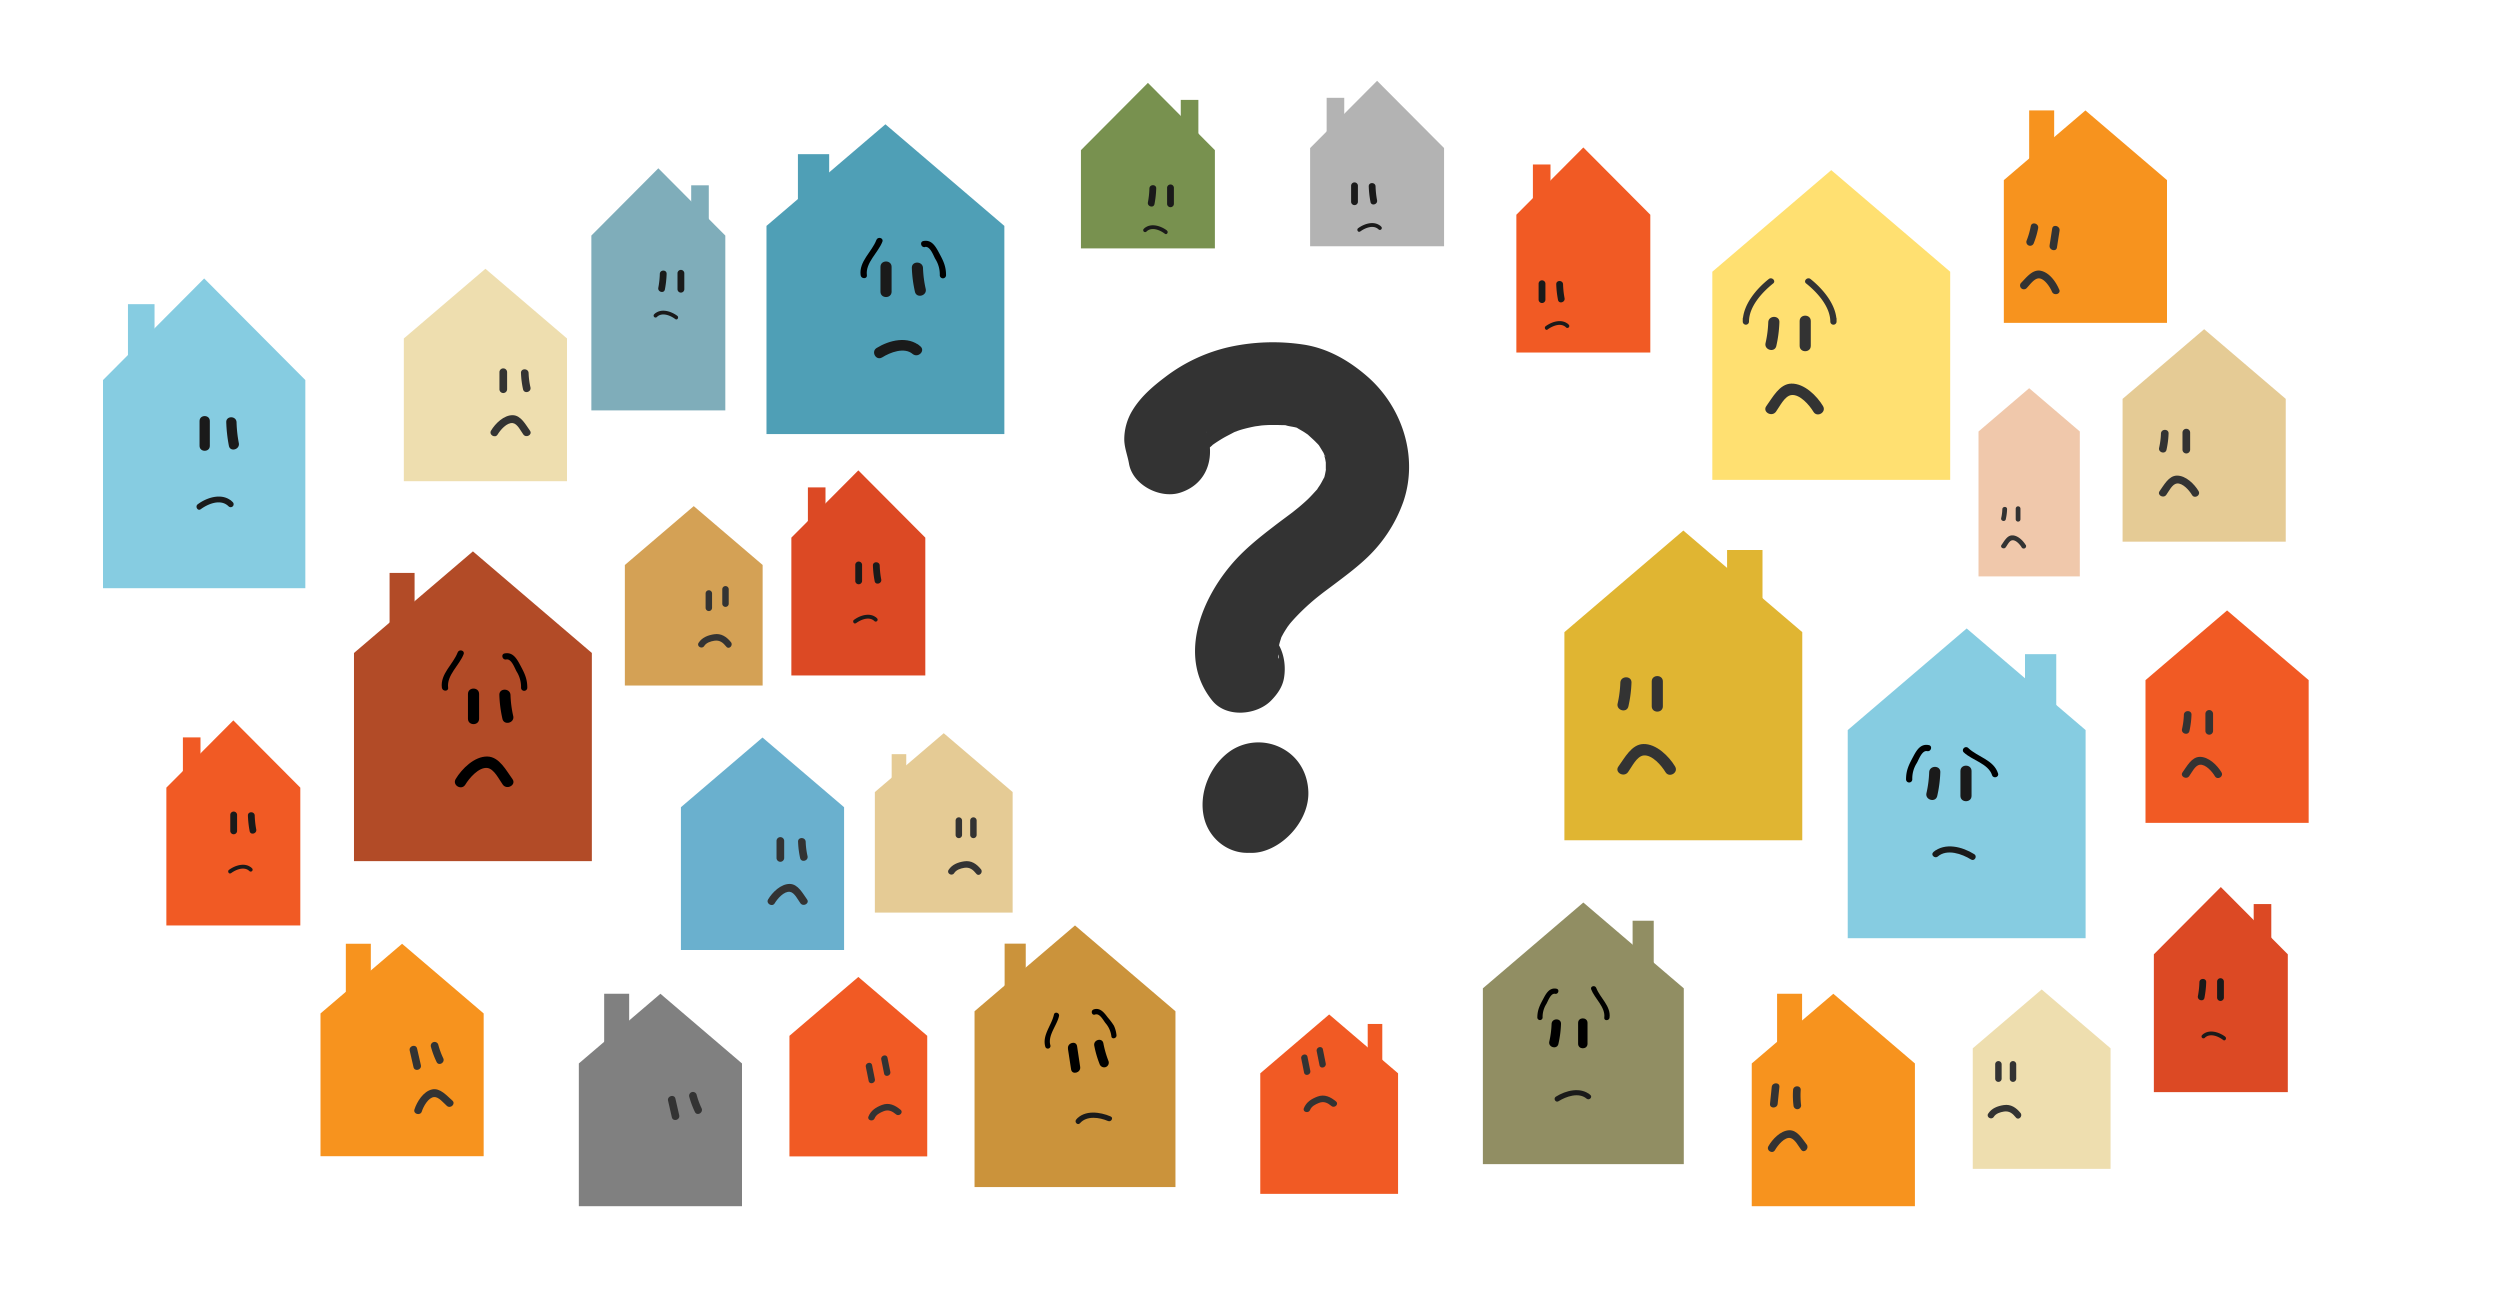 <svg id="Lag_1" data-name="Lag 1" xmlns="http://www.w3.org/2000/svg" viewBox="0 0 1200 628"><defs><style>.cls-1{fill:#fff;}.cls-2{fill:#333;}.cls-3{fill:#b24b27;}.cls-4{fill:#ffe071;}.cls-5{fill:#e0b532;}.cls-6{fill:#e5cb95;}.cls-7{fill:#f0c8ab;}.cls-8{fill:#eedeaf;}.cls-9{fill:#d4a155;}.cls-10{fill:#f15a24;}.cls-11{fill:#6ab0ce;}.cls-12{fill:#f7931e;}.cls-13{fill:#86cce1;}.cls-14{fill:gray;}.cls-15{fill:#4f9fb6;}.cls-16{fill:#1a1a1a;}.cls-17{fill:#78914f;}.cls-18{fill:#b3b3b3;}.cls-19{fill:#7fadba;}.cls-20{fill:#dc4924;}.cls-21{fill:#918e63;}.cls-22{fill:#cb933b;}</style></defs><title>soc institu i usikkerhed SVG</title><rect class="cls-1" x="1" width="1200" height="628"/><path class="cls-2" d="M580.4,212a16,16,0,0,0-.76-3c-1.67-4.62,1.29.24-1.53,8-.1.28-2,2.16-.64.87.68-.64,1.28-1.38,2-2,1.09-1,4.33-3.64,1.25-1.35a73.07,73.07,0,0,1,6.19-4.12c1.7-1,3.47-1.85,5.2-2.79.83-.45,3.47-1.25-.2,0,1-.35,2-.75,3-1.09,1.75-.56,3.52-1,5.31-1.4.78-.18,1.57-.34,2.36-.49.11,0,5.09-.66,2.23-.4s.86,0,1.51-.07c1.12-.08,2.24-.14,3.36-.17,2,0,3.92,0,5.88.08a15.57,15.57,0,0,1,3.31.29c-.16,0-3.51-.77-1.28-.09,2,.61,5,.63,6.75,1.89-.4-.29-3.91-2.08-.67-.11.66.4,1.34.75,2,1.16.89.54,1.72,1.17,2.6,1.72,1.87,1.17-.74-.54-.91-.72,1.49,1.47,3.11,2.78,4.55,4.31a15.35,15.35,0,0,1,2,2.3c.06-.4-2.08-3.08-.47-.49.16.26,2.91,4.66,2.72,4.77-.44.22-1.39-4.86-.71-1.31.15.8.43,1.6.61,2.39s.68,4.11.33,1.28c-.32-2.64,0,0,0,.45,0,1,0,2.08,0,3.06.27,3.71.71-2.22.14,0-.11.41-.78,5-1.39,5.18.31-.08,1.7-3.11.15-.4-.54,1-1,1.94-1.59,2.88-.43.72-1,1.41-1.39,2.15-1.39,2.58,2-2.09.14-.11-1.6,1.7-3.11,3.46-4.81,5.08-1.35,1.27-2.74,2.49-4.16,3.68-1.08.9-4.75,3.78-1.64,1.39-3.44,2.64-7,5.19-10.4,7.83-7.51,5.76-14.85,11.64-20.94,19-14.7,17.66-24.79,44.62-8.61,64.64,6.74,8.36,21.27,7.05,28.22,0,3-3.07,5.48-6.52,6.21-10.86,1.73-10.26-2.7-22-13.94-24.55-9.65-2.2-22.69,2.93-24.54,13.94l-.2,1.16,5.13-8.8-.88.89h28.22c1.22,1.52,2.58,3,3.12,4.89,1.29,4.54.17,3.29.25,1.67a18.84,18.84,0,0,0,.09-3.18c-.38-2.56-.79,4.08-.26,1.63.31-1.45.52-2.92.88-4.36.26-1,.65-2,.9-3q.75-2-.5,1.11c.35-.73.72-1.44,1.11-2.14.53-1,1.09-1.89,1.68-2.81.31-.48,2.22-3.42.83-1.37s.68-.82,1.07-1.28c.92-1.09,1.87-2.14,2.85-3.18a105.61,105.61,0,0,1,10.32-9.51c.82-.66,3.77-2.89.42-.36l2.6-2c1.74-1.3,3.49-2.59,5.22-3.9,4.77-3.6,9.59-7.2,14-11.22a68.45,68.45,0,0,0,18.93-28.28c7.34-21.53-.58-45.62-17.49-60.23-8.74-7.55-18.82-13.36-30.37-15.14a97.63,97.63,0,0,0-35.41,1.09A79.61,79.61,0,0,0,559.27,181c-6,4.53-11.64,9.39-15.62,15.87a26.93,26.93,0,0,0-4,14.5c.19,4,1.61,7.38,2.27,11.19,1.78,10.31,15,17,24.55,13.93C577.58,232.94,582.31,223,580.4,212Z"/><path class="cls-2" d="M611.68,370.19l-1.23-.79c-9.29-5.92-21.75-1.69-27.3,7.16-5.37,8.58-3.68,20,3.38,27a20.1,20.1,0,0,0,19.41,5.13c11.9-3.22,22.5-16,22.07-28.64-.3-8.63-4.51-16.38-12.2-20.63a24.08,24.08,0,0,0-24.6.64C581,366.72,575,380.74,578,392.72c2.83,11.36,14.17,19,25.9,16a24.15,24.15,0,0,0,14.37-10.62c3.56-5.84,3.76-11.72,2.63-18.32-.79-4.65-5.26-9.63-9.17-11.92-4.28-2.51-10.58-3.57-15.37-2s-9.49,4.55-11.93,9.17c-2.64,5-3,9.81-2,15.37l.11.63-.72-5.31v.62l.72-5.3a3.27,3.27,0,0,1-.37,1.17l2-4.77-.35.53,3.12-4-.45.48,4-3.12a4.26,4.26,0,0,1-1.23.73l4.76-2-.76.24h10.61l-.25-.08,4.76,2-.22-.13,4,3.12a1.41,1.41,0,0,1-.37-.36l3.12,4a2.22,2.22,0,0,1-.28-.5l2,4.77a5.19,5.19,0,0,1-.24-1l.71,5.3a9.86,9.86,0,0,1,.05-2l-.72,5.31a16.88,16.88,0,0,1,1.06-3.75l-2,4.77a15,15,0,0,1,1.73-3l-3.12,4a10.33,10.33,0,0,1,1.26-1.3l-4,3.12a7.19,7.19,0,0,1,1-.67l-4.77,2a5.59,5.59,0,0,1,1.12-.35l-5.3.72a2.91,2.91,0,0,1,.78,0l-5.3-.71a7.88,7.88,0,0,1,1.5.39l-4.77-2a4.59,4.59,0,0,1,.87.48l-4-3.12a3.31,3.31,0,0,1,.65.59l-3.12-4a3.22,3.22,0,0,1,.45.7l-2-4.77a5.45,5.45,0,0,1,.32,1.2l-.71-5.3A7.41,7.41,0,0,1,588,381l.72-5.3a10.79,10.79,0,0,1-.57,1.89l2-4.77a15.68,15.68,0,0,1-1.66,2.79l3.12-4a16,16,0,0,1-2.26,2.32l4-3.12a10.29,10.29,0,0,1-2.06,1.25l4.77-2a4.5,4.5,0,0,1-.81.26l19.41,5.13-.5-.5,3.12,4-.26-.56,2.72,10.07,0-.6-.71,5.31.18-.61-2,4.77.37-.58-27.3,7.15,1.23.79c8.81,5.63,22.4,2.11,27.3-7.16a20.38,20.38,0,0,0-7.16-27.3Z"/><polygon class="cls-3" points="284.09 413.34 169.91 413.34 169.91 313.43 227 264.66 284.09 313.43 284.09 413.34"/><path d="M224.62,333.05V345c0,3.44,5.35,3.45,5.35,0v-11.9c0-3.44-5.35-3.45-5.35,0Z"/><path d="M239.69,333.66a60.63,60.63,0,0,0,1.48,11.39c.79,3.35,6,1.93,5.16-1.42a53.17,53.17,0,0,1-1.29-10c-.15-3.43-5.51-3.45-5.35,0Z"/><path d="M223.36,376.63c1.88-3.13,6.47-8.5,10.57-8,3.26.42,5.61,5.52,7.41,8,2,2.75,6.67.08,4.62-2.7-2.94-4-6.26-10.68-12-10.8-6.22-.14-12.28,5.89-15.23,10.8-1.78,3,2.85,5.65,4.62,2.7Z"/><polygon class="cls-4" points="936.09 230.34 821.91 230.34 821.91 130.43 879 81.66 936.09 130.43 936.09 230.34"/><path class="cls-2" d="M863.83,154.05V166c0,3.44,5.35,3.45,5.35,0v-11.9c0-3.44-5.35-3.45-5.35,0Z"/><path class="cls-2" d="M848.76,154.66a53.17,53.17,0,0,1-1.29,10c-.79,3.35,4.37,4.78,5.16,1.42a60.63,60.63,0,0,0,1.48-11.39c.16-3.44-5.19-3.44-5.35,0Z"/><path class="cls-2" d="M875.06,194.93c-2.95-4.92-9-10.94-15.23-10.8-5.72.12-9.05,6.8-12,10.8-2,2.78,2.6,5.45,4.62,2.7,1.82-2.48,4.14-7.56,7.41-8,4.1-.52,8.7,4.87,10.57,8,1.77,3,6.4.26,4.62-2.7Z"/><path class="cls-2" d="M866.94,136.06c5.32,4.24,11.56,11.09,11.61,18.3h3l0-1.36c-.07-1.93-3.07-1.93-3,0l0,1.36a1.5,1.5,0,0,0,3,0c0-8-6.52-15.66-12.49-20.42-1.49-1.19-3.63.92-2.12,2.12Z"/><path class="cls-2" d="M849,133.94c-6,4.77-12.43,12.38-12.48,20.42a1.5,1.5,0,0,0,3,0l0-1.36c.07-1.93-2.93-1.93-3,0l0,1.36h3c0-7.21,6.29-14.06,11.6-18.3,1.51-1.2-.62-3.31-2.12-2.12Z"/><polygon class="cls-5" points="865.09 403.34 750.91 403.34 750.91 303.43 808 254.66 865.09 303.43 865.09 403.34"/><path class="cls-2" d="M792.83,327.05V339c0,3.44,5.35,3.45,5.35,0v-11.9c0-3.44-5.35-3.45-5.35,0Z"/><path class="cls-2" d="M777.76,327.66a53.17,53.17,0,0,1-1.29,10c-.79,3.35,4.37,4.78,5.16,1.42a60.63,60.63,0,0,0,1.48-11.39c.16-3.44-5.19-3.44-5.35,0Z"/><path class="cls-2" d="M804.06,367.93c-2.95-4.92-9-10.94-15.23-10.8-5.72.12-9.05,6.8-12,10.8-2,2.78,2.6,5.45,4.62,2.7,1.82-2.48,4.14-7.56,7.41-8,4.1-.52,8.7,4.87,10.57,8,1.77,2.95,6.4.26,4.62-2.7Z"/><rect class="cls-5" x="829" y="264" width="17" height="30"/><polygon class="cls-6" points="1097.16 259.99 1018.84 259.99 1018.84 191.46 1058 158.01 1097.16 191.46 1097.16 259.99"/><path class="cls-2" d="M1047.59,207.66v8.16a1.84,1.84,0,0,0,3.68,0v-8.16a1.84,1.84,0,0,0-3.68,0Z"/><path class="cls-2" d="M1037.26,208.08a36.6,36.6,0,0,1-.88,6.84c-.55,2.3,3,3.28,3.54,1a42.71,42.71,0,0,0,1-7.81c.11-2.36-3.56-2.36-3.67,0Z"/><path class="cls-2" d="M1055.3,235.7c-2-3.38-6.17-7.5-10.45-7.41-3.92.09-6.21,4.67-8.22,7.41-1.4,1.91,1.78,3.74,3.17,1.85,1.25-1.7,2.84-5.18,5.08-5.47,2.81-.36,6,3.34,7.25,5.47s4.39.18,3.17-1.85Z"/><polygon class="cls-7" points="998.31 276.66 949.69 276.66 949.69 207.11 974 186.34 998.31 207.11 998.31 276.66"/><path class="cls-2" d="M967.54,244.17v5.07a1.14,1.14,0,0,0,2.28,0v-5.07a1.14,1.14,0,0,0-2.28,0Z"/><path class="cls-2" d="M961.12,244.43a21.6,21.6,0,0,1-.55,4.24c-.33,1.43,1.86,2,2.2.61a25.57,25.57,0,0,0,.63-4.85c.07-1.47-2.21-1.46-2.28,0Z"/><path class="cls-2" d="M972.32,261.58c-1.26-2.1-3.83-4.66-6.48-4.6-2.44,0-3.86,2.89-5.11,4.6-.87,1.18,1.11,2.32,2,1.15s1.76-3.22,3.16-3.4c1.74-.22,3.7,2.07,4.49,3.4a1.14,1.14,0,0,0,2-1.15Z"/><polygon class="cls-8" points="193.84 230.99 272.16 230.99 272.16 162.46 233 129.01 193.84 162.46 193.84 230.99"/><path class="cls-2" d="M239.73,178.66v8.16a1.84,1.84,0,0,0,3.68,0v-8.16a1.84,1.84,0,0,0-3.68,0Z"/><path class="cls-2" d="M250.07,179.08a42.71,42.71,0,0,0,1,7.81c.55,2.3,4.09,1.33,3.54-1a36.6,36.6,0,0,1-.88-6.84c-.11-2.35-3.78-2.37-3.67,0Z"/><path class="cls-2" d="M238.87,208.55c1.29-2.14,4.43-5.83,7.25-5.47,2.24.29,3.84,3.79,5.08,5.47,1.39,1.89,4.57.06,3.17-1.85-2-2.75-4.29-7.33-8.22-7.41-4.27-.09-8.43,4-10.45,7.41-1.22,2,2,3.88,3.17,1.85Z"/><polygon class="cls-9" points="299.93 329.06 366.07 329.06 366.07 271.19 333 242.94 299.93 271.19 299.93 329.06"/><path class="cls-2" d="M338.69,284.87v6.89a1.55,1.55,0,0,0,3.1,0v-6.89a1.55,1.55,0,0,0-3.1,0Z"/><path class="cls-2" d="M346.69,282.87v6.89a1.55,1.55,0,0,0,3.1,0v-6.89a1.55,1.55,0,0,0-3.1,0Z"/><path class="cls-2" d="M338,310.11c1-1.61,3.06-2.27,4.88-2.56,2.6-.41,4.19.92,5.77,2.88,1.26,1.55,3.44-.66,2.2-2.2-2.1-2.58-4.65-4.33-8.08-3.79-3,.47-5.76,1.51-7.45,4.11-1.09,1.68,1.6,3.23,2.68,1.56Z"/><polygon class="cls-10" points="378.93 555.06 445.07 555.06 445.07 497.19 412 468.94 378.93 497.19 378.93 555.06"/><path class="cls-2" d="M415.59,512.08l1.36,6.75c.39,2,3.38,1.13,3-.82l-1.36-6.76c-.39-1.95-3.38-1.12-3,.83Z"/><path class="cls-2" d="M423,508.55l1.36,6.75c.39,2,3.38,1.13,3-.82L426,507.72c-.39-2-3.38-1.13-3,.83Z"/><path class="cls-2" d="M419.84,536.77c.69-1.74,2.53-2.67,4.16-3.33,2.4-1,4.21-.12,6.09,1.44,1.52,1.27,3.73-.91,2.19-2.19-2.66-2.21-5.54-3.61-8.95-2.31-2.86,1.09-5.32,2.64-6.48,5.57-.73,1.85,2.26,2.66,3,.82Z"/><polygon class="cls-10" points="604.93 573.06 671.07 573.06 671.07 515.19 638 486.94 604.93 515.19 604.93 573.06"/><path class="cls-2" d="M624.59,508.08l1.36,6.75c.39,2,3.38,1.13,3-.82l-1.36-6.76c-.39-1.95-3.38-1.12-3,.83Z"/><path class="cls-2" d="M632,504.55l1.36,6.75c.39,2,3.38,1.13,3-.82L635,503.72c-.39-2-3.38-1.13-3,.83Z"/><path class="cls-2" d="M628.84,532.77c.69-1.74,2.53-2.67,4.16-3.33,2.4-1,4.21-.12,6.09,1.44,1.52,1.27,3.73-.91,2.19-2.19-2.66-2.21-5.54-3.61-8.95-2.31-2.86,1.09-5.32,2.64-6.48,5.57-.73,1.85,2.26,2.66,3,.82Z"/><rect class="cls-10" x="656.5" y="491.5" width="7" height="33"/><polygon class="cls-11" points="326.84 455.99 405.16 455.99 405.16 387.46 366 354.01 326.84 387.46 326.84 455.99"/><path class="cls-2" d="M372.73,403.66v8.16a1.84,1.84,0,0,0,3.68,0v-8.16a1.84,1.84,0,0,0-3.68,0Z"/><path class="cls-2" d="M383.07,404.08a42.71,42.71,0,0,0,1,7.81c.55,2.3,4.09,1.33,3.54-1a36.6,36.6,0,0,1-.88-6.84c-.11-2.35-3.78-2.37-3.67,0Z"/><path class="cls-2" d="M371.87,433.55c1.29-2.14,4.43-5.83,7.25-5.47,2.24.29,3.84,3.79,5.08,5.47,1.39,1.89,4.57.06,3.17-1.85-2-2.75-4.29-7.33-8.22-7.41-4.27-.09-8.43,4-10.45,7.41-1.22,2,2,3.88,3.17,1.85Z"/><polygon class="cls-10" points="1108.16 394.99 1029.84 394.99 1029.84 326.46 1069 293.01 1108.16 326.46 1108.16 394.99"/><path class="cls-2" d="M1058.59,342.66v8.16a1.84,1.84,0,0,0,3.68,0v-8.16a1.84,1.84,0,0,0-3.68,0Z"/><path class="cls-2" d="M1048.26,343.08a36.6,36.6,0,0,1-.88,6.84c-.55,2.3,3,3.28,3.54,1a42.71,42.71,0,0,0,1-7.81c.11-2.36-3.56-2.36-3.67,0Z"/><path class="cls-2" d="M1066.3,370.7c-2-3.38-6.17-7.5-10.45-7.41-3.92.09-6.21,4.67-8.22,7.41-1.4,1.91,1.78,3.74,3.17,1.85,1.25-1.7,2.84-5.18,5.08-5.47,2.81-.36,6,3.34,7.25,5.47s4.39.18,3.17-1.85Z"/><polygon class="cls-12" points="153.84 554.99 232.16 554.99 232.16 486.46 193 453.01 153.84 486.46 153.84 554.99"/><path class="cls-2" d="M196.66,504.3l1.82,7.95c.53,2.3,4.07,1.33,3.54-1l-1.82-7.95c-.52-2.3-4.06-1.33-3.54,1Z"/><path class="cls-2" d="M206.83,502.4a42.11,42.11,0,0,0,2.74,7.37c1.05,2.12,4.21.26,3.17-1.85a37.43,37.43,0,0,1-2.37-6.5,1.84,1.84,0,0,0-3.54,1Z"/><path class="cls-2" d="M202.48,533.48c.76-2.34,3.08-6.68,5.89-6.89,2.23-.16,4.57,2.89,6.15,4.25,1.78,1.54,4.39-1.05,2.6-2.59-2.59-2.24-5.85-6.19-9.71-5.33-4.18.92-7.24,5.83-8.47,9.59-.74,2.25,2.81,3.21,3.54,1Z"/><rect class="cls-13" x="972" y="314" width="15" height="30"/><rect class="cls-3" x="187" y="275" width="12" height="30"/><rect class="cls-12" x="166" y="453" width="12" height="30"/><polygon class="cls-12" points="961.84 154.99 1040.16 154.99 1040.16 86.46 1001 53.01 961.84 86.46 961.84 154.99"/><path class="cls-2" d="M985.05,109.73l-1.25,8.06c-.35,2.32,3.19,3.31,3.54,1l1.25-8.06c.35-2.31-3.18-3.31-3.54-1Z"/><path class="cls-2" d="M974.77,108.57a39.21,39.21,0,0,1-2.06,7.1,1.85,1.85,0,0,0,1.29,2.25,1.87,1.87,0,0,0,2.25-1.28,38.88,38.88,0,0,0,2.06-7.09c.46-2.31-3.08-3.3-3.54-1Z"/><path class="cls-2" d="M988.41,139c-1.52-3.72-4.78-8.3-9-9.06-3.93-.69-6.91,3.47-9.34,5.89a1.84,1.84,0,0,0,2.6,2.59c1.48-1.47,3.41-4.4,5.56-4.77,2.8-.48,5.8,4.13,6.69,6.32s4.44,1.22,3.54-1Z"/><rect class="cls-12" x="974" y="53" width="12" height="30"/><polygon class="cls-12" points="840.84 578.99 919.16 578.99 919.16 510.46 880 477.01 840.84 510.46 840.84 578.99"/><path class="cls-2" d="M850.43,521.74l-.83,8.12c-.24,2.34,3.44,2.33,3.68,0l.83-8.12c.24-2.35-3.44-2.33-3.68,0Z"/><path class="cls-2" d="M860.67,523.21a39.55,39.55,0,0,0,.2,7.38,1.9,1.9,0,0,0,1.84,1.84,1.85,1.85,0,0,0,1.83-1.84,39.55,39.55,0,0,1-.2-7.38c.14-2.36-3.53-2.36-3.67,0Z"/><path class="cls-2" d="M852,552.05c1.16-2.08,4.71-6.65,7.6-5.74,2.09.65,3.73,4,5,5.62,1.46,1.86,4-.75,2.6-2.59-2.1-2.67-4.49-7-8.44-6.82-4.17.22-8,4.28-9.94,7.68-1.15,2.06,2,3.91,3.17,1.85Z"/><rect class="cls-12" x="853" y="477" width="12" height="30"/><polygon class="cls-14" points="277.84 578.99 356.16 578.99 356.16 510.46 317 477.01 277.84 510.46 277.84 578.99"/><path class="cls-2" d="M320.66,528.3l1.82,8c.53,2.3,4.07,1.33,3.54-1l-1.82-7.95c-.52-2.3-4.06-1.33-3.54,1Z"/><path class="cls-2" d="M330.83,526.4a42.11,42.11,0,0,0,2.74,7.37c1.05,2.12,4.21.26,3.17-1.85a37.43,37.43,0,0,1-2.37-6.5,1.84,1.84,0,0,0-3.54,1Z"/><rect class="cls-14" x="290" y="477" width="12" height="30"/><polygon class="cls-15" points="482.09 208.34 367.91 208.34 367.91 108.43 425 59.66 482.09 108.43 482.09 208.34"/><path class="cls-16" d="M422.62,128.05V140c0,3.44,5.35,3.45,5.35,0v-11.9c0-3.44-5.35-3.45-5.35,0Z"/><path class="cls-16" d="M437.69,128.66a60.63,60.63,0,0,0,1.48,11.39c.79,3.35,5.95,1.93,5.16-1.42a53.17,53.17,0,0,1-1.29-10c-.15-3.43-5.51-3.45-5.35,0Z"/><path class="cls-16" d="M423.45,171.55c3.83-2.41,10.62-5.06,14.63-1.63l3.69-3.69-.95-.77c-2.59-2.09-6.3,1.58-3.69,3.7l.95.76c2.57,2.08,6.27-1.48,3.69-3.69-6-5.12-14.84-3-21,.81-2.84,1.79-.22,6.31,2.64,4.51Z"/><rect class="cls-15" x="383" y="74" width="15" height="30"/><path d="M420.66,115.2c-2.16,5.69-8.41,10.26-7.56,16.9.25,1.88,3.25,1.91,3,0-.77-6,5.46-10.85,7.45-16.1.68-1.81-2.22-2.59-2.89-.8Z"/><path d="M444,118.54c2.48-.49,4,4.08,4.95,5.75a13.88,13.88,0,0,1,2.15,7.81,1.5,1.5,0,0,0,3,0c0-4.51-1.44-7.16-3.51-11-1.61-3-3.5-6.18-7.39-5.4-1.89.38-1.09,3.27.8,2.89Z"/><polygon class="cls-13" points="886.91 450.34 1001.09 450.34 1001.09 350.43 944 301.66 886.91 350.43 886.91 450.34"/><path class="cls-16" d="M941,370.05V382c0,3.44,5.35,3.45,5.35,0v-11.9c0-3.44-5.35-3.45-5.35,0Z"/><path class="cls-16" d="M926,370.66a53.17,53.17,0,0,1-1.29,10c-.79,3.35,4.37,4.78,5.16,1.42a60.63,60.63,0,0,0,1.48-11.39c.16-3.44-5.2-3.44-5.35,0Z"/><path class="cls-16" d="M947.63,410c-5.65-3.55-14-5.76-19.61-1-1.48,1.27.64,3.32,2.12,2.13l.94-.77c1.5-1.21-.63-3.33-2.12-2.12L928,409l2.12,2.13c4.44-3.81,11.64-1.28,16,1.45,1.64,1,3.15-1.56,1.52-2.59Z"/><path d="M942.62,361.15c3.88,3.73,11.81,5.39,13.56,10.91.58,1.83,3.48,1.05,2.89-.8-2.09-6.58-9.84-7.91-14.33-12.23-1.39-1.34-3.52.77-2.12,2.12Z"/><rect class="cls-13" x="61.42" y="146" width="12.76" height="30"/><polygon class="cls-13" points="146.56 282.34 49.44 282.34 49.44 182.43 98 133.66 146.56 182.43 146.56 282.34"/><path class="cls-16" d="M95.78,202.05V214c0,3.17,4.94,3.18,4.94,0v-11.9c0-3.17-4.94-3.18-4.94,0Z"/><path class="cls-16" d="M108.6,202.66A72,72,0,0,0,109.87,214c.62,3.11,5.38,1.79,4.76-1.32a62.43,62.43,0,0,1-1.09-10c-.12-3.17-5.06-3.18-4.94,0Z"/><path class="cls-16" d="M96.26,244.49c3.61-2.68,9.73-5.21,13.46-1.44l2-2-.8-.77c-1.29-1.23-3.25.73-2,2l.81.76a1.38,1.38,0,0,0,2-2c-4.64-4.71-12.12-2.48-16.81,1-1.42,1.05,0,3.45,1.4,2.39Z"/><rect class="cls-10" x="87.79" y="353.95" width="8.45" height="19.86"/><polygon class="cls-10" points="144.15 444.22 79.85 444.22 79.85 378.07 112 345.78 144.15 378.07 144.15 444.22"/><path class="cls-16" d="M110.53,391.06v7.88a1.64,1.64,0,0,0,3.27,0v-7.88a1.64,1.64,0,0,0-3.27,0Z"/><path class="cls-16" d="M119,391.46a47.3,47.3,0,0,0,.84,7.51c.41,2.06,3.56,1.19,3.15-.87a41.12,41.12,0,0,1-.72-6.64c-.08-2.09-3.35-2.1-3.27,0Z"/><path class="cls-16" d="M110.85,419.16c2.39-1.78,6.44-3.45,8.91-1l1.29-1.3-.53-.51c-.86-.81-2.15.49-1.3,1.3l.54.51a.92.92,0,0,0,1.29-1.3c-3.07-3.11-8-1.64-11.13.67-.94.69,0,2.28.93,1.58Z"/><rect class="cls-10" x="735.79" y="78.95" width="8.45" height="19.86"/><polygon class="cls-10" points="792.15 169.22 727.85 169.22 727.85 103.07 760 70.78 792.15 103.07 792.15 169.22"/><path class="cls-16" d="M738.53,136.06v7.88a1.64,1.64,0,0,0,3.27,0v-7.88a1.64,1.64,0,0,0-3.27,0Z"/><path class="cls-16" d="M747,136.46a47.3,47.3,0,0,0,.84,7.51c.41,2.06,3.56,1.19,3.15-.87a41.12,41.12,0,0,1-.72-6.64c-.08-2.09-3.35-2.1-3.27,0Z"/><path class="cls-16" d="M742.85,158.16c2.39-1.78,6.44-3.45,8.91-.95l1.29-1.3-.53-.51c-.86-.81-2.15.49-1.3,1.3l.54.51a.92.92,0,0,0,1.29-1.3c-3.07-3.11-8-1.64-11.13.67-.94.69,0,2.28.93,1.58Z"/><rect class="cls-17" x="566.77" y="47.95" width="8.45" height="19.86"/><polygon class="cls-17" points="518.85 119.22 583.15 119.22 583.15 72.07 551 39.78 518.85 72.07 518.85 119.22"/><path class="cls-16" d="M560.2,90.06v7.88a1.64,1.64,0,0,0,3.27,0V90.06a1.64,1.64,0,0,0-3.27,0Z"/><path class="cls-16" d="M551.71,90.46A41.12,41.12,0,0,1,551,97.1c-.41,2.06,2.74,2.93,3.15.87a47.3,47.3,0,0,0,.84-7.51c.08-2.1-3.19-2.1-3.27,0Z"/><path class="cls-16" d="M560.08,110.58c-3.11-2.31-8.06-3.78-11.13-.67a.92.92,0,0,0,1.29,1.3l.54-.51c.85-.81-.44-2.11-1.3-1.3l-.53.51,1.29,1.3c2.47-2.5,6.52-.83,8.91,1,1,.7,1.87-.89.93-1.58Z"/><rect class="cls-18" x="636.79" y="46.95" width="8.45" height="19.86"/><polygon class="cls-18" points="693.15 118.22 628.85 118.22 628.85 71.07 661 38.78 693.15 71.07 693.15 118.22"/><path class="cls-16" d="M648.53,89.06v7.88a1.64,1.64,0,0,0,3.27,0V89.06a1.64,1.64,0,0,0-3.27,0Z"/><path class="cls-16" d="M657,89.46a47.3,47.3,0,0,0,.84,7.51c.41,2.06,3.56,1.19,3.15-.87a41.12,41.12,0,0,1-.72-6.64c-.08-2.09-3.35-2.1-3.27,0Z"/><path class="cls-16" d="M652.85,111.16c2.39-1.78,6.44-3.45,8.91-1l1.29-1.3-.53-.51c-.86-.81-2.15.49-1.3,1.3l.54.51a.92.92,0,0,0,1.29-1.3c-3.07-3.11-8-1.64-11.13.67-.94.69,0,2.28.93,1.58Z"/><rect class="cls-19" x="331.77" y="88.95" width="8.45" height="19.86"/><polygon class="cls-19" points="283.85 197 348.15 197 348.15 113.07 316 80.78 283.85 113.07 283.85 197"/><path class="cls-16" d="M325.2,131.06v7.88a1.64,1.64,0,0,0,3.27,0v-7.88a1.64,1.64,0,0,0-3.27,0Z"/><path class="cls-16" d="M316.71,131.46a41.12,41.12,0,0,1-.72,6.64c-.41,2.06,2.74,2.93,3.15.87a47.3,47.3,0,0,0,.84-7.51c.08-2.1-3.19-2.1-3.27,0Z"/><path class="cls-16" d="M325.08,151.58c-3.11-2.31-8.06-3.78-11.13-.67a.92.92,0,0,0,1.29,1.3l.54-.51c.85-.81-.44-2.11-1.3-1.3l-.53.51,1.29,1.3c2.47-2.5,6.52-.83,8.91.95,1,.7,1.87-.89.93-1.58Z"/><rect class="cls-20" x="387.79" y="233.95" width="8.45" height="19.86"/><polygon class="cls-20" points="444.15 324.22 379.85 324.22 379.85 258.07 412 225.78 444.15 258.07 444.15 324.22"/><path class="cls-16" d="M410.53,271.06v7.88a1.64,1.64,0,0,0,3.27,0v-7.88a1.64,1.64,0,0,0-3.27,0Z"/><path class="cls-16" d="M419,271.46a47.3,47.3,0,0,0,.84,7.51c.41,2.06,3.56,1.19,3.15-.87a41.12,41.12,0,0,1-.72-6.64c-.08-2.09-3.35-2.1-3.27,0Z"/><path class="cls-16" d="M410.85,299.16c2.39-1.78,6.44-3.45,8.91-1l1.29-1.3-.53-.51c-.86-.81-2.15.49-1.3,1.3l.54.51a.92.92,0,0,0,1.29-1.3c-3.07-3.11-8-1.64-11.13.67-.94.69,0,2.28.93,1.58Z"/><rect class="cls-20" x="1081.77" y="433.95" width="8.45" height="19.86"/><polygon class="cls-20" points="1033.85 524.22 1098.15 524.22 1098.15 458.07 1066 425.78 1033.85 458.07 1033.85 524.22"/><path class="cls-16" d="M1064.2,471.06v7.88a1.64,1.64,0,0,0,3.27,0v-7.88a1.64,1.64,0,0,0-3.27,0Z"/><path class="cls-16" d="M1055.71,471.46a41.12,41.12,0,0,1-.72,6.64c-.41,2.06,2.74,2.93,3.15.87a47.3,47.3,0,0,0,.84-7.51c.08-2.1-3.19-2.1-3.27,0Z"/><path class="cls-16" d="M1068.08,497.58c-3.11-2.31-8.06-3.78-11.13-.67a.92.92,0,0,0,1.29,1.3l.54-.51c.85-.81-.44-2.11-1.3-1.3l-.53.51,1.29,1.3c2.47-2.5,6.52-.83,8.91,1,.95.7,1.87-.89.93-1.58Z"/><path d="M925.8,357.65c-3.89-.78-5.78,2.38-7.39,5.4-2.07,3.89-3.51,6.54-3.51,11.05a1.5,1.5,0,0,0,3,0,13.78,13.78,0,0,1,2.15-7.81c1-1.67,2.47-6.24,5-5.75,1.89.38,2.69-2.51.8-2.89Z"/><path d="M219.66,313.2c-2.16,5.69-8.41,10.26-7.56,16.9.25,1.88,3.25,1.91,3,0-.77-6,5.46-10.85,7.45-16.1.68-1.81-2.22-2.59-2.89-.8Z"/><path d="M243,316.54c2.48-.49,4,4.08,4.95,5.75a13.88,13.88,0,0,1,2.15,7.81,1.5,1.5,0,0,0,3,0c0-4.51-1.44-7.16-3.51-11.05-1.61-3-3.5-6.18-7.39-5.4-1.89.38-1.09,3.27.8,2.89Z"/><polygon class="cls-21" points="711.78 558.79 808.22 558.79 808.22 474.4 760 433.21 711.78 474.4 711.78 558.79"/><path d="M757.49,491v10c0,2.91,4.52,2.92,4.52,0V491c0-2.91-4.52-2.92-4.52,0Z"/><path d="M744.76,491.49a45,45,0,0,1-1.09,8.42c-.66,2.83,3.69,4,4.36,1.2a51.1,51.1,0,0,0,1.25-9.62c.14-2.91-4.39-2.9-4.52,0Z"/><rect class="cls-21" x="783.65" y="441.95" width="10.14" height="25.34"/><path d="M763.76,474.88c1.68,4.44,6.94,8.55,6.29,13.6-.21,1.61,2.33,1.6,2.53,0,.72-5.6-4.56-9.47-6.38-14.27-.57-1.51-3-.86-2.44.67Z"/><path d="M747.16,474.59c-3.28-.66-4.88,2-6.24,4.56-1.75,3.29-3,5.52-3,9.33a1.27,1.27,0,0,0,2.53,0,11.67,11.67,0,0,1,1.81-6.59c.82-1.42,2.1-5.28,4.19-4.86,1.59.32,2.27-2.12.67-2.44Z"/><path class="cls-16" d="M748.08,528.59c3.66-2.3,9.74-4.44,13.49-1.23l1.79-1.79-.79-.64c-1.26-1-3.06.76-1.8,1.79l.8.64c1.25,1,3-.71,1.79-1.79-4.7-4-11.79-2.16-16.56.84-1.38.86-.11,3.06,1.28,2.18Z"/><polygon class="cls-22" points="564.22 569.79 467.78 569.79 467.78 485.4 516 444.21 564.22 485.4 564.22 569.79"/><path d="M512.6,503.37l1.52,9.93c.44,2.86,4.8,1.65,4.36-1.2L517,502.17c-.45-2.87-4.8-1.65-4.36,1.2Z"/><path d="M525.25,501.94a48.29,48.29,0,0,0,2.53,8.74,2.33,2.33,0,0,0,2.78,1.58,2.27,2.27,0,0,0,1.58-2.78,48.29,48.29,0,0,1-2.53-8.74c-.57-2.85-4.93-1.65-4.36,1.2Z"/><rect class="cls-22" x="482.22" y="452.95" width="10.14" height="25.34"/><path d="M505.89,487c-1.1,5.15-5.73,9.86-4.15,15.41a1.27,1.27,0,0,0,2.45-.67c-1.37-4.8,3.17-9.51,4.14-14.06.34-1.59-2.1-2.27-2.44-.68Z"/><path d="M525.58,487c2.25-.84,3.94,2.69,5.11,4.15a11.69,11.69,0,0,1,2.77,6.33c.25,1.6,2.69.92,2.45-.68a14.08,14.08,0,0,0-1.23-4.47,31.24,31.24,0,0,0-2.93-3.92c-1.67-2.21-3.7-5-6.84-3.86-1.52.57-.86,3,.67,2.45Z"/><path class="cls-16" d="M533.13,535.9c-5.06-2.2-12.53-3.24-16.54,1.46-1.05,1.23.68,3,1.79,1.8l.69-.76c1.09-1.21-.69-3-1.79-1.8l-.69.76,1.79,1.8c3.21-3.76,9.41-2.84,13.47-1.07,1.48.64,2.78-1.54,1.28-2.19Z"/><polygon class="cls-6" points="419.93 438.06 486.07 438.06 486.07 380.19 453 351.94 419.93 380.19 419.93 438.06"/><path class="cls-2" d="M458.69,393.87v6.89a1.55,1.55,0,0,0,3.1,0v-6.89a1.55,1.55,0,0,0-3.1,0Z"/><path class="cls-2" d="M465.69,393.87v6.89a1.55,1.55,0,0,0,3.1,0v-6.89a1.55,1.55,0,0,0-3.1,0Z"/><path class="cls-2" d="M458,419.11c1-1.61,3.06-2.27,4.88-2.56,2.6-.41,4.19.92,5.77,2.88,1.26,1.55,3.44-.66,2.2-2.2-2.1-2.58-4.65-4.33-8.08-3.79-3,.47-5.76,1.51-7.45,4.11-1.09,1.68,1.6,3.23,2.68,1.56Z"/><rect class="cls-6" x="428" y="362" width="7" height="13"/><polygon class="cls-8" points="946.93 561.06 1013.07 561.06 1013.07 503.19 980 474.94 946.93 503.19 946.93 561.06"/><path class="cls-2" d="M957.69,510.87v6.89a1.55,1.55,0,0,0,3.1,0v-6.89a1.55,1.55,0,0,0-3.1,0Z"/><path class="cls-2" d="M964.69,510.87v6.89a1.55,1.55,0,0,0,3.1,0v-6.89a1.55,1.55,0,0,0-3.1,0Z"/><path class="cls-2" d="M957,536.11c1-1.61,3.06-2.27,4.88-2.56,2.6-.41,4.19.92,5.77,2.88,1.26,1.55,3.44-.66,2.2-2.2-2.1-2.58-4.65-4.33-8.08-3.79-3,.47-5.76,1.51-7.45,4.11-1.09,1.68,1.6,3.23,2.68,1.56Z"/></svg>